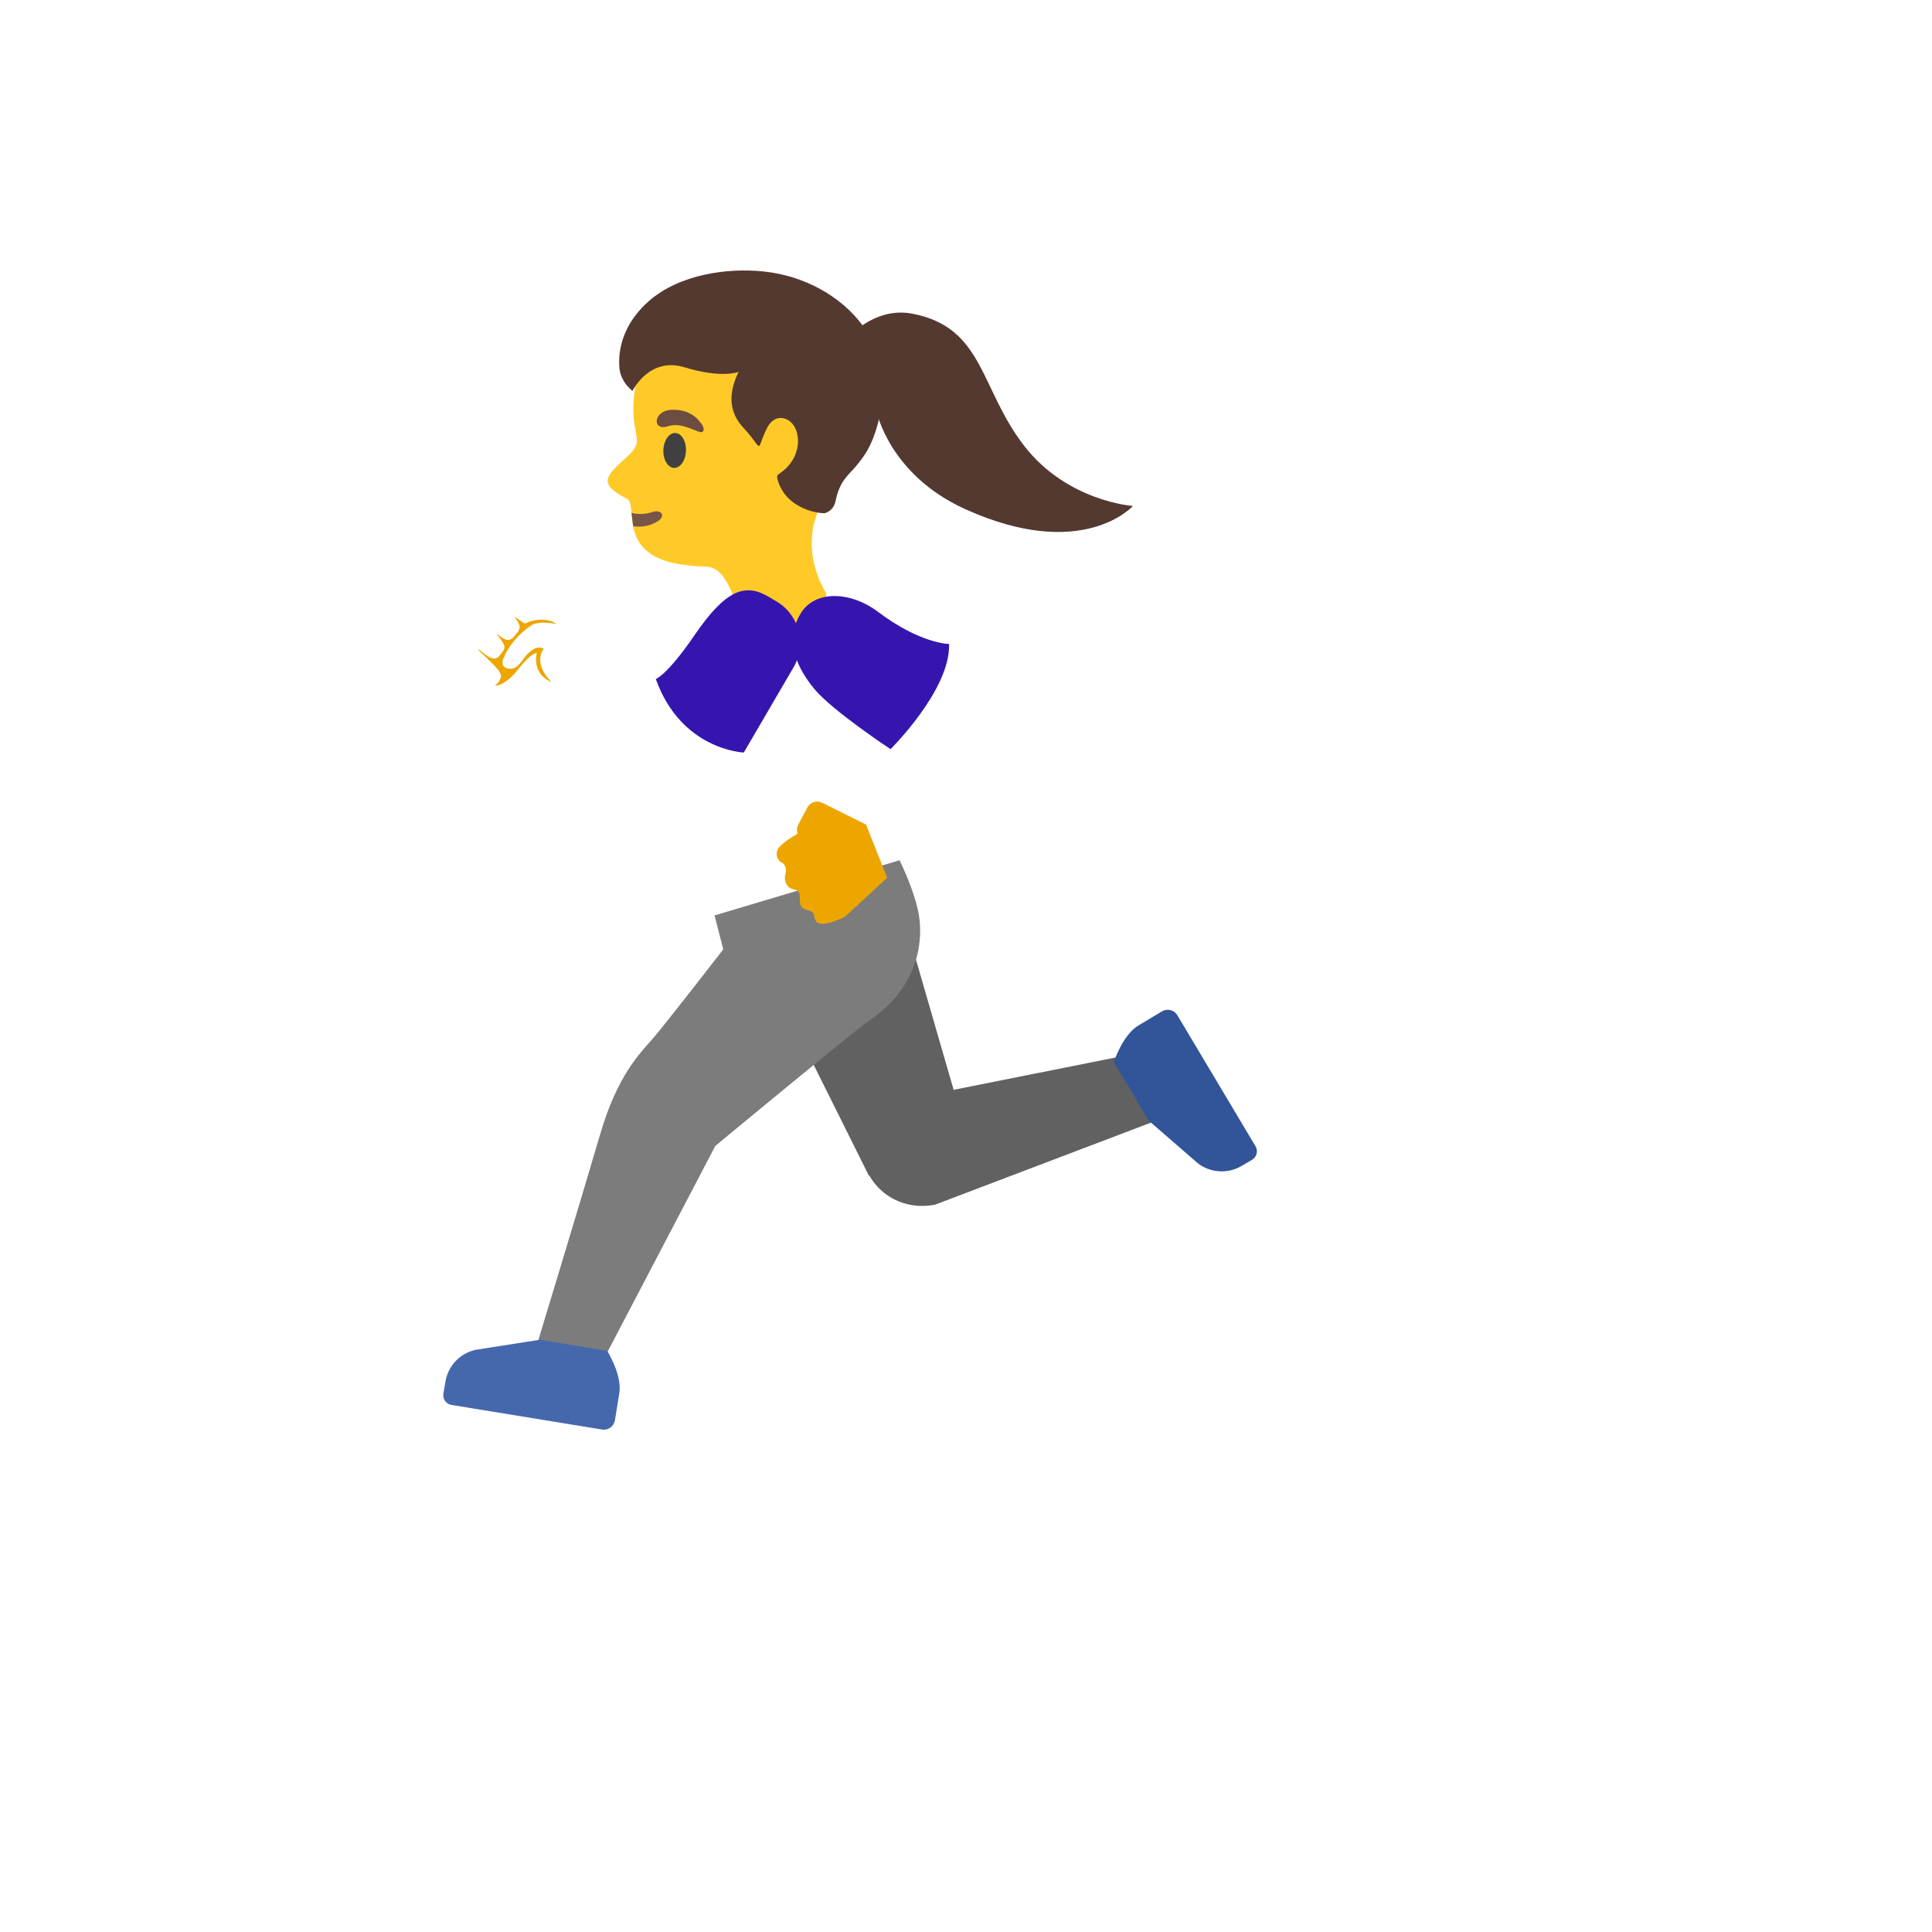 <svg xmlns="http://www.w3.org/2000/svg" version="1.1" xmlns:xlink="http://www.w3.org/1999/xlink" width="100%" height="100%" id="svgWorkerArea" viewBox="-25 -25 625 625" xmlns:idraw="https://idraw.muisca.co" style="background: white;"><defs id="defsdoc"><pattern id="patternBool" x="0" y="0" width="10" height="10" patternUnits="userSpaceOnUse" patternTransform="rotate(35)"><circle cx="5" cy="5" r="4" style="stroke: none;fill: #ff000070;"></circle></pattern></defs><g id="fileImp-890142711" class="cosito"><path id="pathImp-265033845" fill="#543930" class="grouped" d="M306.351 119.268C291.876 100.589 293.321 80.819 270.02 76.454 254.647 73.566 242.579 90.158 242.868 95.968 243.382 107.168 253.748 106.591 258.626 108.324 258.626 108.324 262.831 128.608 287.126 139.648 325.223 156.947 341.494 138.685 341.494 138.685 341.494 138.685 320.28 137.241 306.351 119.268 306.351 119.268 306.351 119.268 306.351 119.268"></path><path id="pathImp-48003581" fill="url(#IconifyId17ecdb2904d178eab24512)" class="grouped" d="M306.351 119.268C291.876 100.589 293.866 81.076 270.02 76.454 254.871 73.534 242.579 90.158 242.868 95.968 243.382 107.168 253.748 106.591 258.626 108.324 258.626 108.324 262.831 128.608 287.126 139.648 325.223 156.947 341.494 138.685 341.494 138.685 341.494 138.685 320.28 137.241 306.351 119.268 306.351 119.268 306.351 119.268 306.351 119.268"></path><path id="pathImp-233435319" fill="url(#IconifyId17ecdb2904d178eab24513)" class="grouped" d="M300.542 109.544C291.908 94.01 289.469 80.081 270.02 76.454 254.647 73.566 242.836 89.709 243.093 95.518 243.093 95.518 251.213 85.055 270.052 89.549 288.859 94.042 300.542 109.543 300.542 109.544 300.542 109.543 300.542 109.543 300.542 109.544"></path><path id="pathImp-7239587" fill="url(#IconifyId17ecdb2904d178eab24514)" class="grouped" d="M306.351 119.268C302.724 114.614 299.868 109.447 297.268 104.152 294.957 99.466 293.192 95.294 287.704 93.817 279.006 91.474 266.939 102.611 268.8 113.427 269.956 120.103 278.461 133.133 302.5 142.633 328.496 152.903 341.462 138.653 341.462 138.653 341.462 138.653 320.28 137.241 306.351 119.268 306.351 119.268 306.351 119.268 306.351 119.268"></path><path id="pathImp-106352865" fill="#616161" class="grouped" d="M343.099 315.654C343.099 315.654 283.5 327.561 283.5 327.561 283.5 327.561 266.907 270.208 266.907 270.209 266.907 270.208 227.013 296.943 227.013 296.943 227.013 296.943 256.091 355.355 256.091 355.355 256.091 355.355 256.219 355.259 256.219 355.259 258.657 359.584 262.669 362.803 267.42 364.245 268.865 364.695 270.309 364.951 271.785 365.048 271.785 365.048 271.785 365.112 271.785 365.112 271.785 365.112 272.267 365.08 272.267 365.08 274.064 365.176 275.829 365.048 277.53 364.695 277.53 364.695 351.091 336.74 351.091 336.74 351.091 336.74 343.099 315.654 343.099 315.654 343.099 315.654 343.099 315.654 343.099 315.654"></path><path id="pathImp-54823169" fill="#325599" class="grouped" d="M355.873 303.426C354.846 301.693 352.631 301.147 350.898 302.175 350.898 302.175 343.292 306.732 343.292 306.732 338.124 309.813 335.332 318.575 335.332 318.575 335.332 318.575 346.63 337.543 346.63 337.543 346.63 337.543 362.452 351.279 362.452 351.279 366.528 354.456 372.145 354.809 376.606 352.21 376.606 352.21 380.04 350.188 380.04 350.188 381.548 349.289 382.062 347.331 381.163 345.823 381.163 345.823 355.873 303.426 355.873 303.426 355.873 303.426 355.873 303.426 355.873 303.426"></path><path id="pathImp-936045048" fill="#7c7c7c" class="grouped" d="M169.789 415.661C169.789 415.661 206.409 345.695 206.409 345.695 206.409 345.695 252.015 307.952 255.995 305.288 270.854 295.338 273.807 281.506 272.331 271.46 271.175 263.661 266.008 253.295 266.008 253.295 266.008 253.295 206.152 271.139 206.152 271.139 206.152 271.139 208.976 282.115 208.976 282.115 208.976 282.115 190.65 305.801 186.382 310.744 182.113 315.686 174.796 322.587 169.115 342.068 163.113 362.608 148.061 412.13 148.061 412.13 148.061 412.13 169.789 415.661 169.789 415.661 169.789 415.661 169.789 415.661 169.789 415.661"></path><path id="pathImp-269145923" fill="#4568ad" class="grouped" d="M169.757 437.453C171.747 437.774 173.608 436.426 173.929 434.468 173.929 434.468 175.341 425.706 175.341 425.706 176.336 419.769 171.426 412.002 171.426 412.002 171.426 412.002 149.634 408.407 149.634 408.407 149.634 408.407 128.933 411.649 128.933 411.649 123.862 412.74 119.978 416.784 119.112 421.887 119.112 421.887 118.438 425.834 118.438 425.834 118.149 427.568 119.304 429.204 121.037 429.493 121.037 429.493 169.757 437.453 169.757 437.453 169.757 437.453 169.757 437.453 169.757 437.453"></path><path id="pathImp-551409620" fill="#ffca28" class="grouped" d="M252.208 92.18C244.986 78.476 227.334 66.986 211.897 68.43 194.63 70.035 184.584 81.686 181.086 97.091 179.802 102.675 179.578 108.324 180.252 112.368 180.348 112.849 181.022 116.38 181.022 117.503 181.375 121.739 172.934 125.366 171.65 129.923 170.688 133.358 177.813 136.086 178.326 136.76 180.958 140.097 175.405 154.572 195.272 157.589 201.98 158.584 202.493 158.006 204.836 158.52 210.966 159.868 213.983 173.572 213.983 173.572 213.983 173.572 216.807 187.18 230.287 184.035 245.692 180.44 242.098 166.575 242.098 166.575 242.098 166.575 231.892 151.331 242.194 135.636 250.121 123.665 256.861 101.006 252.208 92.18 252.208 92.18 252.208 92.18 252.208 92.18"></path><path id="pathImp-56248638" fill="#795548" class="grouped" d="M179.834 145.265C182.595 145.618 185.387 145.168 187.826 143.596 190.522 141.895 188.917 139.616 185.9 140.675 184.071 141.317 181.536 141.51 179.289 140.932 179.289 140.932 179.834 145.265 179.834 145.265 179.834 145.265 179.834 145.265 179.834 145.265"></path><path id="ellipseImp-244471280" fill="#404040" class="grouped" d="M193.039 126.363C191.019 126.286 189.48 123.697 189.6 120.578 189.72 117.46 191.453 114.997 193.473 115.074 195.493 115.152 197.032 117.741 196.912 120.859 196.792 123.978 195.059 126.441 193.039 126.363 193.039 126.363 193.039 126.363 193.039 126.363"></path><path id="pathImp-550169831" fill="url(#IconifyId17ecdb2904d178eab24515)" class="grouped" d="M186.478 207.753C186.478 207.753 157.721 185.864 157.721 185.864 157.721 185.864 143.728 200.82 143.728 200.82 143.728 200.82 172.742 228.935 172.742 228.935 172.742 228.935 172.774 228.903 172.774 228.903 178.454 234.84 191.774 238.884 202.846 228.807 213.373 219.21 226.371 198.766 226.371 198.766 226.371 198.766 203.873 180.729 203.873 180.729 203.873 180.729 186.478 207.753 186.478 207.753 186.478 207.753 186.478 207.753 186.478 207.753"></path><path id="pathImp-878085389" fill="#6d4c41" class="grouped" d="M191.228 112.849C187.698 114.005 186.767 111.694 187.922 109.736 188.757 108.324 190.875 107.072 195.079 107.746 199.027 108.388 200.728 110.603 201.819 111.951 202.911 113.299 202.846 114.679 201.948 114.807 200.728 115.064 195.625 111.437 191.228 112.849 191.228 112.849 191.228 112.849 191.228 112.849"></path><path id="pathImp-48598095" fill="#543930" class="grouped" d="M254.101 80.338C247.008 70.709 235.005 64.13 221.942 62.814 210.581 61.627 194.855 63.584 184.745 72.539 178.679 77.93 174.828 85.248 175.341 93.625 175.63 98.663 179.61 101.456 179.61 101.456 179.61 101.456 184.97 90.319 196.427 93.817 208.463 97.508 213.919 95.326 213.919 95.326 209.297 104.793 212.603 110.314 215.62 113.523 217.353 115.353 218.926 117.503 219.824 118.755 220.274 119.397 220.723 119.397 220.947 118.755 221.493 117.214 222.552 114.454 223.29 113.138 225.794 108.805 229.324 110.57 229.356 110.603 234.203 112.593 235.39 122.831 226.981 128.319 226.789 128.447 226.211 128.8 226.468 129.827 229.1 140.258 241.231 141.317 242.001 140.964 242.001 140.964 242.034 140.964 242.034 140.964 242.034 140.964 242.226 140.868 242.226 140.868 243.895 140.226 244.922 138.91 245.307 137.048 246.687 130.276 249.768 128.479 252.079 125.623 254.743 122.349 257.76 118.626 259.942 107.971 262.029 97.893 260.007 88.361 254.101 80.338 254.101 80.338 254.101 80.338 254.101 80.338"></path><path id="pathImp-266873722" fill="url(#IconifyId17ecdb2904d178eab24516)" class="grouped" d="M254.101 80.338C247.008 70.709 235.005 64.13 221.942 62.814 210.581 61.627 194.855 63.584 184.745 72.539 178.679 77.93 174.828 85.248 175.341 93.625 175.63 98.663 179.61 101.456 179.61 101.456 179.61 101.456 184.97 90.319 196.427 93.817 208.463 97.508 213.919 95.326 213.919 95.326 209.297 104.793 212.603 110.314 215.62 113.523 217.353 115.353 218.926 117.503 219.824 118.755 220.274 119.397 220.723 119.397 220.947 118.755 221.493 117.214 222.552 114.454 223.29 113.138 225.794 108.805 229.324 110.57 229.356 110.603 234.203 112.593 235.39 122.831 226.981 128.319 226.789 128.447 226.211 128.8 226.468 129.827 229.1 140.258 241.231 141.317 242.001 140.964 242.001 140.964 242.034 140.964 242.034 140.964 242.034 140.964 242.226 140.868 242.226 140.868 243.895 140.226 244.922 138.91 245.307 137.048 246.687 130.276 249.768 128.479 252.079 125.623 254.743 122.349 257.76 118.626 259.942 107.971 262.029 97.893 260.007 88.361 254.101 80.338 254.101 80.338 254.101 80.338 254.101 80.338"></path><path id="pathImp-131281708" fill="#3615af" class="grouped" d="M187.152 194.658C195.4 217.734 215.62 218.44 215.62 218.44 215.62 218.44 231.731 190.839 231.731 190.839 236.062 183.41 233.564 173.878 226.147 169.528 226.147 169.528 223.483 167.955 223.483 167.956 216.069 163.623 209.779 165.741 199.797 180.312 190.843 193.439 187.152 194.658 187.152 194.658 187.152 194.658 187.152 194.658 187.152 194.658"></path><stop offset=".705" stop-color="#5914f2" id="stopImp-371893423" class="grouped"></stop><path id="pathImp-755072565" fill="url(#IconifyId17ecdb2904d178eab24517)" class="grouped" d="M206.152 271.107C198.193 239.526 196.716 217.349 198.513 199.569 200.824 177.167 211.512 163.783 223.515 159.547 238.343 154.315 248.613 161.857 252.753 175.273 255.577 184.42 255.032 191.449 254.807 195.814 254.807 195.813 252.753 219.788 271.817 249.796 271.817 249.796 269.988 262.827 239.562 269.984 226.018 273.161 206.152 271.107 206.152 271.107 206.152 271.107 206.152 271.107 206.152 271.107"></path><path id="pathImp-946207116" fill="#eda600" class="grouped" d="M255.16 241.741C255.16 241.741 241.231 234.808 241.071 234.744 239.316 233.799 237.128 234.461 236.192 236.22 236.192 236.22 233.208 241.805 233.208 241.805 232.726 242.736 232.694 243.763 233.015 244.693 231.41 245.624 227.463 248.063 226.628 249.7 225.665 251.561 226.757 253.519 227.784 253.969 228.971 254.482 229.517 256.151 229.164 257.403 228.779 258.687 228.811 260.002 229.421 261.062 230.03 262.121 230.8 262.538 232.277 262.827 232.983 262.955 233.721 263.854 233.721 264.56 233.689 265.651 233.689 267.545 234.235 268.251 235.326 269.695 237.123 269.246 238.054 270.305 238.407 270.722 238.439 272.551 239.177 273.225 241.36 275.279 248.452 271.492 248.452 271.492 248.452 271.492 261.996 258.943 261.996 258.943 261.996 258.943 255.16 241.741 255.16 241.741 255.16 241.741 255.16 241.741 255.16 241.741"></path><stop offset="1" stop-color="#ffb300" id="stopImp-6992056" class="grouped"></stop><path id="pathImp-726046278" fill="url(#IconifyId17ecdb2904d178eab24518)" class="grouped" d="M250.667 239.558C250.667 239.558 259.236 241.965 259.236 241.965 259.236 241.965 265.11 258.173 265.11 258.173 265.11 258.173 246.784 276.21 243.67 271.171 242.675 269.599 244.505 267.898 241.841 266.903 239.947 266.197 238.535 265.298 239.081 262.377 239.306 261.286 238.439 259.938 237.669 259.842 234.203 259.425 233.304 257.499 234.331 255.06 234.909 253.712 234.78 251.433 232.822 250.406 232.116 250.021 231.121 248.448 231.571 246.202 232.309 242.703 250.667 239.558 250.667 239.558 250.667 239.558 250.667 239.558 250.667 239.558"></path><path id="pathImp-19295786" fill="url(#IconifyId17ecdb2904d178eab24519)" class="grouped" d="M262.446 260.195C262.446 260.195 294.187 238.788 294.187 238.788 294.187 238.788 294.187 238.756 294.187 238.756 298.006 234.969 299.354 232.337 300.125 229.16 302.564 219.21 296.081 212.278 296.081 212.278 296.081 212.278 266.714 179.445 266.714 179.445 266.714 179.445 248.613 198.156 248.613 198.156 248.613 198.156 274.417 223.96 274.417 223.96 274.417 223.96 255.128 241.773 255.128 241.773 255.128 241.773 262.446 260.195 262.446 260.195 262.446 260.195 262.446 260.195 262.446 260.195"></path><path id="pathImp-316360484" fill="#3615af" class="grouped" d="M263.088 217.349C263.088 217.349 282.537 198.124 282.023 183.329 282.023 183.329 272.748 183.297 258.947 172.866 250.25 166.319 238.696 165.773 234.042 173.411 229.902 180.151 230.576 188.464 238.535 197.996 244.505 205.089 263.088 217.349 263.088 217.349 263.088 217.349 263.088 217.349 263.088 217.349"></path><stop offset="1" stop-color="#ffb300" id="stopImp-902781101" class="grouped"></stop><path id="pathImp-532314135" fill="url(#IconifyId17ecdb2904d178eab24520)" class="grouped" d="M142.284 189.683C142.284 189.683 142.188 189.748 142.188 189.748 140.808 191.481 138.433 191.962 136.892 190.775 136.892 190.775 130.634 186.057 130.634 186.057 129.093 184.901 128.965 182.526 130.345 180.793 131.725 179.06 134.1 178.579 135.641 179.766 135.641 179.766 141.899 184.484 141.899 184.484 143.471 185.672 143.696 187.95 142.284 189.683 142.284 189.683 142.284 189.683 142.284 189.683"></path><stop offset=".138" stop-color="#ffca28" id="stopImp-409213212" class="grouped"></stop><path id="pathImp-982980832" fill="url(#IconifyId17ecdb2904d178eab24521)" class="grouped" d="M147.548 169.945C147.644 170.01 147.676 170.074 147.676 170.074 150.532 173.123 153.068 175.658 154.159 176.332 157.048 178.161 159.743 180.472 161.412 183.714 164.525 189.78 160.546 195.749 155.892 200.146 151.27 204.575 148.35 205.538 143.311 204.704 139.203 204.03 130.505 194.819 130.505 194.819 129.607 193.759 128.58 192.668 127.553 191.641 127.168 191.256 126.75 190.871 126.365 190.454 126.365 190.454 126.333 190.422 126.333 190.422 125.146 189.266 124.985 187.726 126.301 186.121 128.034 184.003 129.735 185.094 129.928 185.254 129.928 185.254 129.96 185.286 129.96 185.286 130.762 186.025 131.629 187.02 132.27 187.501 134.132 188.881 135.159 189.138 135.159 189.138 135.159 189.138 143.953 177.969 143.953 177.969 143.953 177.969 140.968 173.989 140.968 173.989 140.968 173.989 140.936 173.925 140.84 173.829 140.519 173.315 139.267 171.486 141.642 169.335 144.274 167.089 147.002 169.432 147.548 169.945 147.548 169.945 147.548 169.945 147.548 169.945"></path><stop offset="1" stop-color="#ffb300" id="stopImp-492933345" class="grouped"></stop><path id="pathImp-815322763" fill="url(#IconifyId17ecdb2904d178eab24522)" class="grouped" d="M147.259 185.094C145.718 186.731 143.311 186.988 141.867 185.704 141.867 185.704 135.223 179.766 135.223 179.766 133.779 178.482 133.843 176.107 135.384 174.471 136.924 172.834 139.331 172.577 140.776 173.861 140.776 173.861 147.419 179.798 147.419 179.798 148.831 181.114 148.767 183.457 147.259 185.094 147.259 185.094 147.259 185.094 147.259 185.094"></path><stop offset="1" stop-color="#ffb300" id="stopImp-689884725" class="grouped"></stop><path id="pathImp-613947392" fill="url(#IconifyId17ecdb2904d178eab24523)" class="grouped" d="M138.625 186.057C140.07 183.971 141.835 181.403 143.792 179.189 144.081 178.868 144.338 178.579 144.627 178.29 147.323 175.498 150.853 175.016 155.282 177.423 155.443 177.52 155.571 177.584 155.732 177.68 155.988 177.84 156.245 178.001 156.534 178.161 156.534 178.161 156.566 178.194 156.566 178.194 156.951 178.45 157.336 178.707 157.721 178.996 159.037 179.959 160.032 181.146 160.642 182.302 163.081 186.185 162.375 189.876 162.375 189.876 162.375 189.876 159.551 198.477 155.379 196.969 151.206 195.46 149.056 189.523 149.056 189.523 149.056 189.523 150.147 185.222 150.147 185.222 148.895 185.094 147.804 185.639 146.328 187.308 145.846 187.854 145.301 188.528 144.659 189.33 144.595 189.427 143.792 190.422 143.728 190.486 142.765 191.545 141.674 192.058 140.358 191.962 138.657 191.866 137.213 190.229 136.411 189.587 137.02 188.817 137.823 187.18 138.625 186.057 138.625 186.057 138.625 186.057 138.625 186.057"></path><stop offset="1" stop-color="#ffca28" id="stopImp-371321473" class="grouped"></stop><path id="pathImp-517046545" fill="url(#IconifyId17ecdb2904d178eab24524)" class="grouped" d="M136.732 195.974C136.732 195.974 141.931 191.705 141.931 191.705 141.931 191.705 144.691 188.56 144.691 188.56 144.691 188.56 148.286 185.415 148.286 185.415 148.286 185.415 149.537 185.96 149.537 185.96 149.537 185.96 148.767 190.069 148.767 190.069 148.767 190.069 151.463 194.112 151.463 194.113 151.463 194.112 153.164 195.557 153.164 195.557 153.164 195.557 144.338 201.815 144.338 201.815 144.338 201.815 136.732 195.974 136.732 195.974"></path><path id="pathImp-137091990" fill="#eda600" class="grouped" d="M137.085 193.631C136.988 195.621 135.063 196.712 135.191 196.744 135.737 196.969 138.433 196.295 141.417 192.957 143.728 190.357 145.943 186.988 148.639 186.185 147.708 190.743 149.73 194.241 153.453 195.621 150.596 192.957 148.286 188.464 150.885 184.869 148.767 183.585 146.296 185.704 145.044 187.244 143.6 188.977 142.316 191.673 139.652 191.32 137.823 191.096 137.149 189.94 137.791 188.207 139.395 183.971 143.151 179.638 147.002 177.231 148.414 176.364 151.303 176.139 155.025 176.878 152.298 174.76 147.644 175.433 145.879 176.268 144.37 176.974 144.755 176.685 143.407 175.819 142.733 175.369 142.059 174.92 141.417 174.503 141.963 175.401 142.926 176.493 143.086 177.552 143.279 178.868 142.027 179.991 141.257 180.922 139.267 183.297 137.534 181.243 135.48 179.959 136.86 181.596 137.181 182.109 137.887 183.264 138.818 184.837 137.406 186.121 136.379 187.34 134.292 189.844 129.992 184.741 129.703 185.062 129.382 185.447 137.181 191.449 137.085 193.631 137.085 193.631 137.085 193.631 137.085 193.631"></path></g></svg>